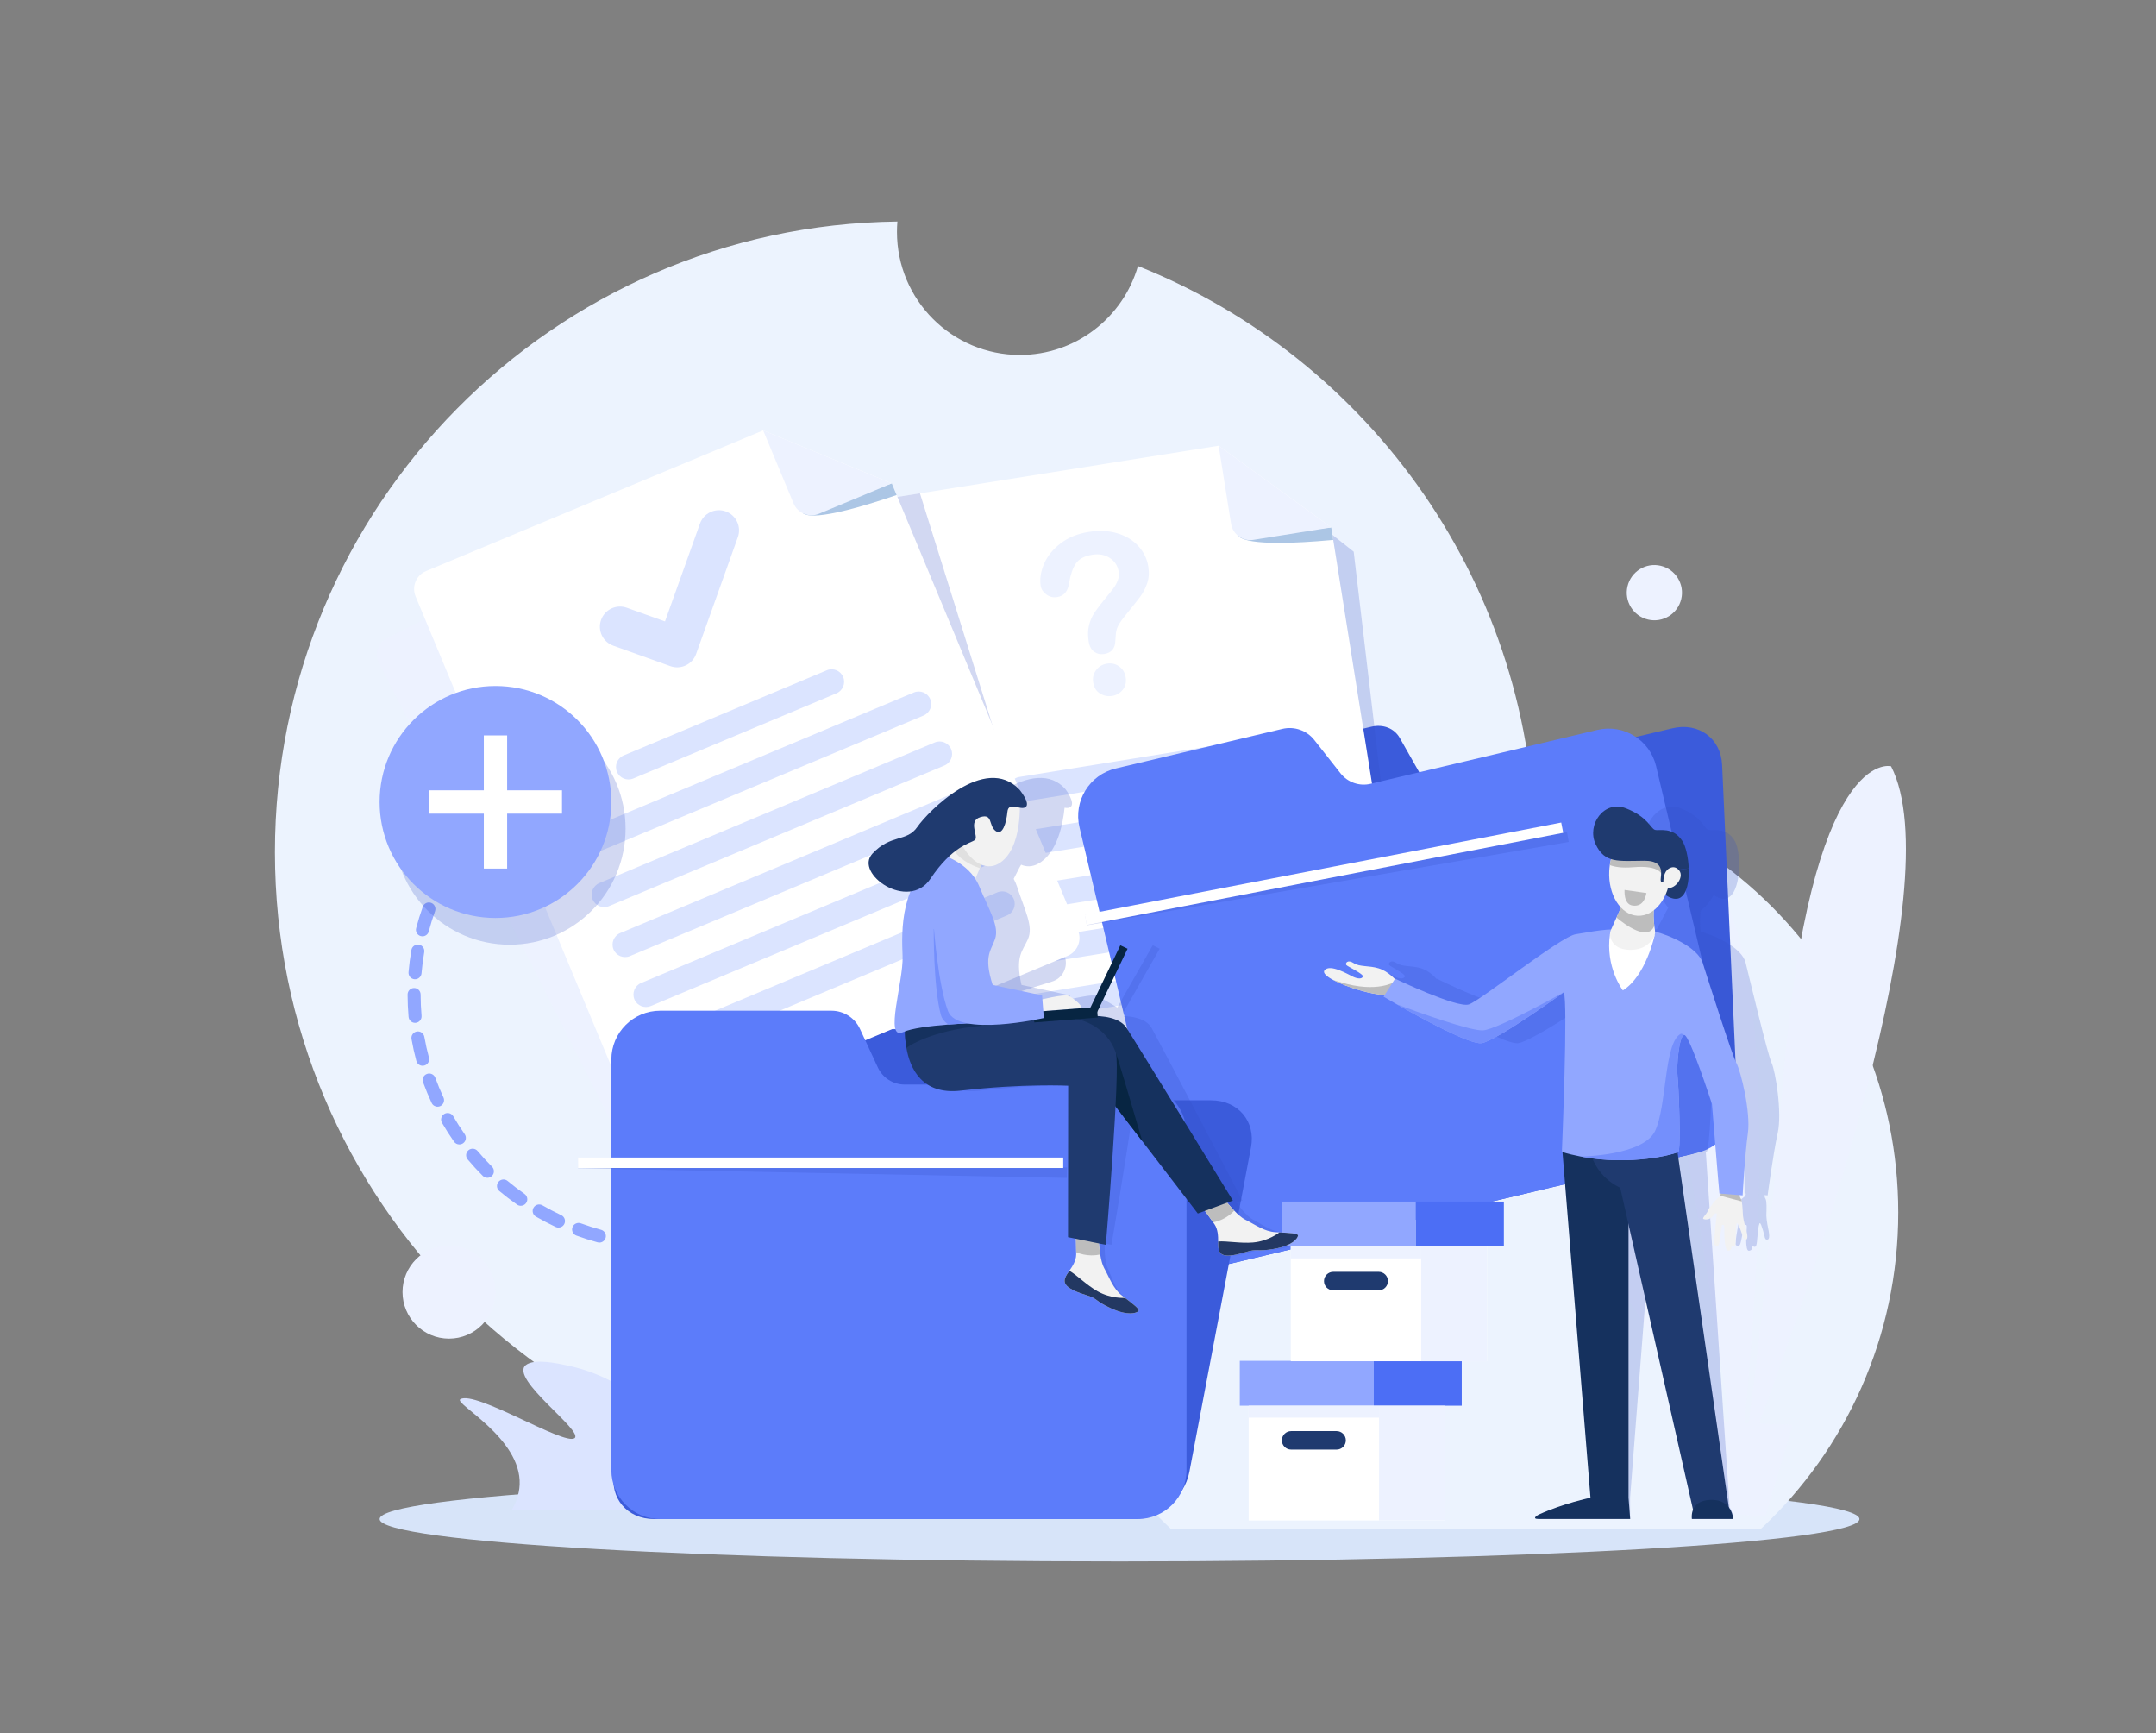 <svg width="326" height="262" viewBox="0 0 326 262" fill="none" xmlns="http://www.w3.org/2000/svg">
<rect x="0" y="0" width="326" height="262" fill="#808080" stroke="none"/>
<g clip-path="url(#clip0_6895_79097)">
<path d="M232.107 128.823C232.107 181.479 189.454 224.166 136.838 224.166C84.221 224.166 41.568 181.479 41.568 128.823C41.568 76.55 83.603 34.101 135.693 33.487C135.649 34.006 135.627 34.531 135.627 35.061C135.627 45.331 143.945 53.655 154.207 53.655C162.685 53.655 169.834 47.975 172.066 40.211C207.244 54.229 232.107 88.621 232.107 128.823Z" fill="#ECF3FE"/>
<path d="M169.28 236.041C231.07 236.041 281.16 233.172 281.16 229.632C281.16 226.092 231.07 223.222 169.28 223.222C107.491 223.222 57.4 226.092 57.4 229.632C57.4 233.172 107.491 236.041 169.28 236.041Z" fill="#D7E4F9"/>
<path d="M102.263 218.332C100.904 215.415 95.688 208.569 85.934 206.446C84.338 206.099 80.794 205.327 79.51 206.354C76.958 208.394 88.35 216.35 86.871 217.411C85.299 218.537 71.883 210.152 69.605 211.514C68.535 212.153 78.857 217.356 78.573 224.413C78.508 226.008 77.925 227.334 77.368 228.283H105.232C105.232 228.283 105.609 225.519 102.263 218.332Z" fill="#DBE4FF"/>
<path d="M176.988 231.067H266.308C279.057 219.127 287.026 202.137 287.026 183.284C287.026 147.149 257.755 117.856 221.648 117.856C185.54 117.856 156.27 147.149 156.27 183.284C156.27 202.137 164.238 219.127 176.988 231.067Z" fill="#ECF3FE"/>
<path d="M285.94 115.838C285.94 115.838 273.794 112.477 269.565 163.827C267.197 192.58 265.475 207.537 264.418 215.134L263.764 215.11C265.9 193.325 269.298 144.806 258.689 132.892C258.689 132.892 247.951 132.706 255.384 175.983C258.759 195.63 260.555 207.703 261.511 215.03L260.808 215.004C255.006 198.023 242.3 164.368 231.241 159.427C231.241 159.427 223.483 162.762 242.768 191.384C250.189 202.398 255.041 209.875 258.204 214.91L252.975 214.722L256.727 228.528L266.919 229.248L271.077 215.373L265.979 215.189C273.875 194.084 295.081 133.608 285.94 115.838Z" fill="#EDF2FF"/>
<path d="M158.1 150.023L101.421 178.723C99.482 179.704 97.117 178.927 96.136 176.988L57.262 100.097C56.598 98.783 57.124 97.179 58.436 96.515L116.248 67.242C118.186 66.26 120.552 67.037 121.532 68.977L159.833 144.734C160.815 146.674 160.039 149.042 158.1 150.023Z" fill="#EDF2FF"/>
<path d="M73.553 124.54C73.303 124.54 73.053 124.446 72.861 124.256C72.474 123.873 72.471 123.249 72.853 122.861C73.256 122.453 73.674 122.048 74.095 121.658C74.494 121.288 75.117 121.312 75.487 121.712C75.856 122.111 75.832 122.735 75.433 123.105C75.034 123.475 74.636 123.86 74.254 124.247C74.061 124.442 73.808 124.54 73.553 124.54Z" fill="#91A7FF"/>
<path d="M100.566 189.168L100.388 189.168C99.844 189.165 99.404 188.722 99.407 188.177C99.41 187.634 99.85 187.196 100.392 187.196C100.394 187.196 100.395 187.196 100.397 187.196L100.568 187.197C101.576 187.197 102.597 187.154 103.603 187.071C104.145 187.026 104.622 187.429 104.667 187.972C104.712 188.515 104.309 188.991 103.766 189.036C102.707 189.124 101.63 189.168 100.566 189.168ZM97.103 189.009C97.073 189.009 97.042 189.008 97.012 189.005C95.895 188.902 94.769 188.749 93.664 188.549C93.128 188.453 92.772 187.94 92.87 187.403C92.966 186.868 93.479 186.512 94.014 186.609C95.064 186.799 96.133 186.944 97.193 187.042C97.735 187.091 98.134 187.572 98.084 188.114C98.036 188.625 97.606 189.009 97.103 189.009ZM90.627 187.839C90.541 187.839 90.454 187.828 90.368 187.805C89.285 187.51 88.203 187.165 87.148 186.778C86.638 186.591 86.375 186.025 86.563 185.513C86.75 185.002 87.316 184.739 87.827 184.927C88.828 185.295 89.857 185.623 90.885 185.902C91.41 186.045 91.72 186.586 91.577 187.112C91.457 187.55 91.06 187.839 90.627 187.839ZM84.446 185.571C84.305 185.571 84.164 185.541 84.029 185.478C83.013 185.002 82.004 184.476 81.032 183.914C80.561 183.642 80.4 183.038 80.672 182.567C80.944 182.095 81.547 181.934 82.018 182.206C82.94 182.739 83.898 183.239 84.864 183.691C85.356 183.922 85.569 184.509 85.338 185.002C85.171 185.361 84.816 185.571 84.446 185.571ZM78.745 182.275C78.55 182.275 78.353 182.218 78.181 182.097C77.261 181.453 76.358 180.761 75.497 180.041C75.08 179.691 75.024 179.07 75.374 178.652C75.723 178.234 76.344 178.179 76.761 178.529C77.578 179.213 78.436 179.87 79.31 180.482C79.756 180.794 79.865 181.408 79.553 181.855C79.361 182.129 79.056 182.275 78.745 182.275ZM73.696 178.046C73.445 178.046 73.193 177.95 73 177.758C72.205 176.964 71.435 176.126 70.712 175.266C70.362 174.85 70.415 174.227 70.831 173.877C71.248 173.527 71.869 173.58 72.219 173.996C72.905 174.812 73.636 175.608 74.391 176.362C74.776 176.746 74.777 177.371 74.393 177.756C74.201 177.949 73.949 178.046 73.696 178.046ZM69.457 173.003C69.147 173.003 68.842 172.857 68.65 172.584C68.005 171.664 67.393 170.704 66.831 169.73C66.558 169.259 66.719 168.656 67.191 168.384C67.661 168.111 68.264 168.272 68.536 168.744C69.07 169.668 69.651 170.579 70.263 171.452C70.576 171.897 70.468 172.512 70.023 172.825C69.851 172.945 69.653 173.003 69.457 173.003ZM66.16 167.299C65.789 167.299 65.435 167.089 65.267 166.73C64.792 165.712 64.356 164.661 63.971 163.605C63.784 163.094 64.048 162.528 64.559 162.342C65.07 162.155 65.635 162.419 65.822 162.93C66.187 163.932 66.6 164.929 67.052 165.896C67.282 166.389 67.069 166.976 66.576 167.207C66.442 167.269 66.3 167.299 66.16 167.299ZM63.904 161.11C63.469 161.11 63.072 160.82 62.954 160.379C62.663 159.295 62.416 158.184 62.222 157.076C62.127 156.54 62.485 156.029 63.02 155.934C63.556 155.839 64.067 156.198 64.162 156.733C64.347 157.784 64.581 158.839 64.857 159.868C64.998 160.394 64.686 160.935 64.161 161.076C64.075 161.099 63.989 161.11 63.904 161.11ZM62.759 154.622C62.254 154.622 61.824 154.236 61.779 153.723C61.68 152.604 61.63 151.468 61.629 150.343C61.628 149.799 62.069 149.357 62.613 149.357C62.613 149.357 62.613 149.357 62.614 149.357C63.158 149.357 63.599 149.797 63.599 150.341C63.601 151.409 63.648 152.489 63.741 153.55C63.789 154.093 63.388 154.571 62.846 154.619C62.818 154.621 62.788 154.622 62.759 154.622ZM62.754 148.034C62.726 148.034 62.697 148.032 62.669 148.03C62.127 147.983 61.725 147.506 61.772 146.963C61.867 145.845 62.013 144.716 62.205 143.609C62.297 143.073 62.808 142.713 63.344 142.806C63.88 142.898 64.239 143.409 64.146 143.946C63.964 144.997 63.826 146.069 63.736 147.132C63.691 147.646 63.26 148.034 62.754 148.034ZM63.877 141.542C63.794 141.542 63.709 141.531 63.625 141.509C63.099 141.37 62.785 140.831 62.924 140.305C63.21 139.218 63.546 138.131 63.925 137.074C64.109 136.561 64.672 136.294 65.185 136.478C65.697 136.662 65.963 137.226 65.78 137.739C65.421 138.743 65.101 139.775 64.83 140.807C64.713 141.249 64.314 141.542 63.877 141.542ZM66.096 135.339C65.958 135.339 65.819 135.31 65.685 135.249C65.191 135.022 64.974 134.437 65.201 133.941C65.669 132.92 66.188 131.907 66.743 130.931C67.013 130.458 67.614 130.293 68.087 130.562C68.56 130.832 68.725 131.433 68.456 131.907C67.929 132.834 67.436 133.795 66.992 134.764C66.826 135.126 66.469 135.339 66.096 135.339ZM69.353 129.613C69.159 129.613 68.965 129.557 68.793 129.439C68.345 129.129 68.233 128.515 68.543 128.067C69.181 127.142 69.868 126.235 70.584 125.37C70.932 124.951 71.552 124.893 71.972 125.24C72.391 125.588 72.449 126.209 72.101 126.629C71.421 127.45 70.769 128.311 70.164 129.189C69.973 129.465 69.665 129.613 69.353 129.613Z" fill="#91A7FF"/>
<path d="M106.96 188.622C106.49 188.622 106.073 188.284 105.991 187.803C105.899 187.267 106.259 186.757 106.795 186.665C107.333 186.572 107.875 186.466 108.405 186.35C108.937 186.234 109.461 186.571 109.578 187.103C109.694 187.635 109.357 188.161 108.825 188.276C108.266 188.398 107.695 188.51 107.128 188.607C107.072 188.618 107.016 188.622 106.96 188.622Z" fill="#91A7FF"/>
<path d="M214.538 116.637L211.657 111.558C210.826 110.093 209.143 109.428 207.344 109.856L182.138 115.844C178.173 116.785 175.106 120.788 175.287 124.785L175.454 128.488L178.04 185.618C178.22 189.614 181.581 192.09 185.545 191.149L255.8 174.458C259.765 173.517 262.832 169.514 262.651 165.517L260.393 115.623C260.212 111.627 256.852 109.15 252.887 110.092L218.598 118.238C216.904 118.641 215.32 118.016 214.538 116.637Z" fill="#3B5BDB"/>
<path opacity="0.22" d="M213.287 156.126L204.685 83.395H204.684V83.395H204.684L199.159 79.036L196.571 76.995L196.341 76.814L188.167 70.366V70.368L188.167 70.367L188.165 70.365L147.63 75.168H147.63L142.75 75.746L133.319 76.862C131.72 77.052 130.568 78.516 130.757 80.115L139.697 155.704L139.792 156.511L140.763 164.715C140.952 166.315 142.414 167.469 144.013 167.28L210.724 159.377C212.323 159.19 213.477 157.725 213.287 156.126Z" fill="#364FC7"/>
<path d="M210.376 155.41L144.036 165.987C142.446 166.24 140.939 165.145 140.686 163.555L139.386 155.396L139.258 154.594L127.292 79.425C127.039 77.835 128.132 76.326 129.722 76.072L139.101 74.577L143.953 73.803H143.954L184.263 67.376L184.265 67.377L189.741 71.352L192.928 73.662L195.596 75.598L201.291 79.731H201.292L212.805 152.058C213.059 153.647 211.966 155.156 210.376 155.41Z" fill="white"/>
<path d="M187.164 80.964C187.456 81.177 188.156 82.851 201.592 81.619L201.291 79.731L187.164 80.964Z" fill="#ACC6E5"/>
<path d="M186.145 79.181C186.398 80.772 187.906 81.865 189.495 81.612L201.292 79.731L184.266 67.375L186.145 79.181Z" fill="#EDF2FF"/>
<path d="M186.241 116.101L154.708 121.183C153.683 121.348 152.708 120.644 152.544 119.618C152.379 118.593 153.082 117.618 154.108 117.453L185.641 112.371C186.666 112.206 187.64 112.91 187.805 113.936C187.97 114.962 187.266 115.936 186.241 116.101Z" fill="#DBE4FF"/>
<path d="M198.937 122.348L144.639 131.098C143.614 131.264 142.64 130.56 142.475 129.534C142.31 128.508 143.014 127.533 144.039 127.368L198.337 118.618C199.362 118.453 200.336 119.157 200.501 120.183C200.666 121.209 199.962 122.183 198.937 122.348Z" fill="#DBE4FF"/>
<path d="M200.238 130.432L145.94 139.182C144.915 139.347 143.941 138.643 143.776 137.618C143.611 136.592 144.314 135.617 145.34 135.452L199.638 126.702C200.663 126.537 201.637 127.241 201.802 128.267C201.966 129.292 201.263 130.267 200.238 130.432Z" fill="#DBE4FF"/>
<path d="M201.539 138.515L147.241 147.266C146.216 147.431 145.242 146.727 145.077 145.701C144.912 144.675 145.615 143.7 146.641 143.535L200.939 134.785C201.964 134.62 202.938 135.324 203.103 136.35C203.268 137.376 202.564 138.35 201.539 138.515Z" fill="#DBE4FF"/>
<path d="M202.826 146.601L148.528 155.351C147.503 155.516 146.529 154.812 146.364 153.787C146.199 152.761 146.902 151.786 147.927 151.621L202.225 142.871C203.25 142.706 204.224 143.41 204.389 144.436C204.554 145.461 203.851 146.436 202.826 146.601Z" fill="#DBE4FF"/>
<path d="M170.208 102.367C170.099 101.681 169.773 101.142 169.23 100.747C168.688 100.353 168.074 100.211 167.389 100.32C166.693 100.43 166.142 100.758 165.737 101.303C165.333 101.847 165.185 102.462 165.294 103.148C165.417 103.922 165.76 104.484 166.324 104.835C166.887 105.186 167.5 105.31 168.164 105.204C168.806 105.102 169.338 104.795 169.759 104.281C170.179 103.768 170.329 103.13 170.208 102.367ZM173.631 85.66C173.445 84.484 172.943 83.447 172.125 82.55C171.307 81.653 170.249 81.009 168.948 80.618C167.648 80.227 166.208 80.158 164.63 80.408C162.933 80.678 161.502 81.263 160.34 82.163C159.177 83.063 158.348 84.095 157.853 85.263C157.357 86.43 157.192 87.532 157.356 88.566C157.436 89.067 157.72 89.499 158.206 89.862C158.694 90.227 159.242 90.36 159.852 90.263C160.885 90.099 161.49 89.372 161.664 88.082C161.87 86.844 162.207 85.877 162.677 85.183C163.147 84.489 163.981 84.046 165.178 83.856C166.2 83.693 167.083 83.86 167.826 84.356C168.568 84.853 169.009 85.536 169.147 86.407C169.218 86.854 169.178 87.284 169.026 87.699C168.874 88.114 168.668 88.502 168.407 88.861C168.147 89.221 167.716 89.761 167.117 90.482C166.433 91.305 165.897 92.007 165.51 92.587C165.122 93.169 164.84 93.816 164.664 94.531C164.486 95.246 164.471 96.061 164.617 96.975C164.732 97.705 165.012 98.225 165.458 98.533C165.903 98.843 166.408 98.952 166.975 98.862C168.063 98.688 168.621 98.019 168.647 96.854C168.683 96.301 168.713 95.914 168.739 95.692C168.766 95.47 168.816 95.244 168.891 95.015C168.966 94.786 169.096 94.525 169.278 94.234C169.46 93.942 169.71 93.599 170.026 93.201C171.175 91.791 171.967 90.791 172.405 90.202C172.841 89.613 173.192 88.941 173.457 88.184C173.719 87.428 173.778 86.587 173.631 85.66Z" fill="#EDF2FF"/>
<path d="M202.697 116.903L198.732 111.865C197.588 110.412 195.705 109.755 193.905 110.183L168.699 116.171C164.734 117.112 162.283 121.092 163.225 125.06L164.097 128.736L177.552 185.458C178.493 189.426 182.47 191.879 186.434 190.937L256.688 174.246C260.653 173.305 263.104 169.325 262.163 165.357L250.412 115.82C249.471 111.852 245.493 109.399 241.529 110.341L207.24 118.487C205.547 118.89 203.775 118.272 202.697 116.903Z" fill="#5C7CFA"/>
<path opacity="0.22" d="M236.929 125.713L164.068 138.315L164.337 139.873L237.198 127.271L236.929 125.713Z" fill="#364FC7"/>
<path d="M236.065 124.342L164.02 138.273L164.319 139.826L236.364 125.895L236.065 124.342Z" fill="white"/>
<path d="M144.31 163.836L142.679 158.229C142.208 156.611 140.724 155.576 138.875 155.576H112.969C108.894 155.576 104.986 158.761 104.24 162.691L103.548 166.333L92.878 222.516C92.132 226.446 94.83 229.632 98.904 229.632H171.111C175.186 229.632 179.094 226.446 179.84 222.516L189.158 173.449C189.905 169.519 187.206 166.334 183.132 166.334H147.89C146.15 166.333 144.752 165.358 144.31 163.836Z" fill="#3B5BDB"/>
<path opacity="0.22" d="M159.114 148.366L149.597 151.351L146.829 152.219L139.258 154.594L127.292 79.424C127.039 77.834 128.132 76.325 129.722 76.071L139.101 74.576L152.791 118.346L153.632 121.038L155.057 125.593L156.197 129.236L157.526 133.487L158.667 137.132L159.997 141.383L161.033 144.695C161.068 144.806 161.095 144.918 161.117 145.029C161.385 146.464 160.539 147.919 159.114 148.366Z" fill="#364FC7"/>
<path d="M134.842 73.07L163.002 140.668C163.622 142.155 162.913 143.878 161.427 144.498L99.423 170.367C97.937 170.987 96.215 170.278 95.596 168.791L62.839 90.159C62.22 88.672 62.929 86.949 64.415 86.329L115.391 65.061L121.649 67.638L128.335 70.39L134.842 73.07Z" fill="white"/>
<path d="M121.398 77.588C121.732 77.727 122.806 79.189 135.576 74.834L134.841 73.069L121.398 77.588Z" fill="#ACC6E5"/>
<path d="M119.989 76.095C120.609 77.581 122.331 78.29 123.816 77.671L134.842 73.07L115.393 65.06L119.989 76.095Z" fill="#EDF2FF"/>
<path d="M103.693 100.585C102.989 100.918 102.158 100.982 101.367 100.7L92.724 97.605C91.141 97.038 90.318 95.296 90.884 93.712C91.45 92.129 93.192 91.305 94.773 91.871L100.552 93.94L105.84 79.147C106.407 77.564 108.148 76.74 109.73 77.306C111.312 77.873 112.136 79.615 111.57 81.199L105.256 98.859C104.974 99.65 104.396 100.252 103.693 100.585Z" fill="#DBE4FF"/>
<path d="M126.481 104.806L95.757 117.684C94.8 118.086 93.688 117.63 93.286 116.672C92.885 115.713 93.341 114.601 94.298 114.199L125.022 101.32C125.98 100.919 127.091 101.375 127.493 102.333C127.894 103.292 127.439 104.405 126.481 104.806Z" fill="#DBE4FF"/>
<path d="M139.645 108.165L88.918 129.429C87.96 129.83 86.848 129.375 86.447 128.416C86.046 127.458 86.501 126.345 87.459 125.943L138.186 104.679C139.144 104.278 140.255 104.734 140.657 105.692C141.058 106.651 140.603 107.764 139.645 108.165Z" fill="#DBE4FF"/>
<path d="M142.805 115.717L92.078 136.981C91.12 137.382 90.008 136.927 89.607 135.968C89.206 135.01 89.661 133.897 90.619 133.495L141.346 112.231C142.304 111.83 143.416 112.286 143.817 113.244C144.219 114.203 143.763 115.316 142.805 115.717Z" fill="#DBE4FF"/>
<path d="M145.965 123.269L95.238 144.533C94.28 144.934 93.168 144.479 92.767 143.52C92.366 142.562 92.821 141.449 93.779 141.047L144.506 119.784C145.464 119.382 146.576 119.838 146.977 120.796C147.378 121.755 146.923 122.867 145.965 123.269Z" fill="#DBE4FF"/>
<path d="M149.126 130.821L98.398 152.084C97.44 152.486 96.329 152.03 95.927 151.072C95.526 150.113 95.981 149.001 96.939 148.599L147.666 127.335C148.624 126.934 149.736 127.389 150.138 128.348C150.539 129.307 150.083 130.419 149.126 130.821Z" fill="#DBE4FF"/>
<path d="M152.274 138.378L101.547 159.641C100.589 160.043 99.477 159.587 99.076 158.629C98.674 157.67 99.13 156.558 100.087 156.156L150.815 134.892C151.773 134.491 152.884 134.946 153.286 135.905C153.687 136.863 153.232 137.977 152.274 138.378Z" fill="#DBE4FF"/>
<path d="M132.73 161.359L130.034 155.541C129.256 153.862 127.575 152.788 125.726 152.788H99.819C95.744 152.788 92.441 156.093 92.441 160.171V163.95V222.248C92.441 226.326 95.744 229.632 99.819 229.632H172.026C176.101 229.632 179.404 226.326 179.404 222.248V171.334C179.404 167.255 176.101 163.95 172.026 163.95H136.784C135.044 163.95 133.461 162.939 132.73 161.359Z" fill="#5C7CFA"/>
<path opacity="0.22" d="M161.347 176.481L87.422 175.023L87.391 176.604L161.316 178.062L161.347 176.481Z" fill="#364FC7"/>
<path d="M160.767 174.983H87.387V176.564H160.767V174.983Z" fill="white"/>
<path opacity="0.22" d="M197.202 186.669C196.974 186.41 195.744 186.367 194.436 186.298C194.247 186.29 194.061 186.278 193.872 186.268C192.185 186.162 190.974 185.157 189.462 184.367C188.992 184.121 188.45 183.602 187.935 183.013C187.591 182.619 187.259 182.195 186.968 181.802L187.865 181.481C187.865 181.481 175.926 158.671 174.156 155.438C173.453 154.153 171.731 153.687 169.912 153.593L169.919 152.949L175.351 143.416L174.301 142.896L168.943 152.3C168.943 152.3 166.457 150.809 165.777 150.524C165.254 150.305 162.854 150.816 161.782 151.061L161.788 150.469L154.46 148.893C153.453 144.515 154.652 143.757 155.438 141.957C156.287 140.014 154.961 137.674 153.758 133.96C153.629 133.564 153.465 133.2 153.276 132.861L154.095 131.244L154.398 130.716C155.187 131.054 156.06 131.063 156.961 130.576C159.946 128.96 160.752 124.333 160.968 122.103C161.31 122.161 161.632 122.172 161.87 121.992C162.663 121.392 161.138 119.339 161.138 119.339C156.416 113.906 147 122.701 145.205 125.009C143.409 127.318 141.085 126.058 138.038 129.057C135.721 131.341 139.627 135.222 143.294 134.756C141.546 138.296 141.345 142.144 141.227 144.543C141.04 148.36 137.239 157.362 140.277 156.022C140.368 155.982 140.467 155.942 140.573 155.905C140.519 156.549 140.485 157.428 140.562 158.388C140.823 161.539 142.293 165.549 148.218 164.867C157.788 163.771 164.511 164.122 164.511 164.122L162.438 187.02L163.612 187.262C163.568 187.989 163.518 188.725 163.469 189.294C163.459 189.425 163.446 189.548 163.436 189.66C163.347 190.565 162.711 191.441 162.189 192.097C162.189 192.097 162.189 192.097 162.189 192.096C162.074 192.241 161.959 192.388 161.85 192.538C161.69 192.759 161.543 192.989 161.432 193.237C160.899 194.424 162.46 195.155 164.351 195.755C164.407 195.772 164.459 195.789 164.51 195.806C164.514 195.808 164.518 195.809 164.521 195.81C164.546 195.819 164.568 195.826 164.592 195.834C164.621 195.844 164.651 195.854 164.678 195.864C164.679 195.864 164.679 195.864 164.68 195.864C166.166 196.391 165.678 196.679 167.993 197.781C170.462 198.958 171.776 198.5 172.093 198.187C172.128 198.152 172.143 198.108 172.139 198.057C172.112 197.702 171.186 196.971 170.214 196.174C170.073 196.059 169.935 195.945 169.795 195.829C168.551 194.786 168.192 193.225 167.478 191.681C167.255 191.201 167.135 190.441 167.075 189.638C167.034 189.074 167.022 188.49 167.023 187.965L168.056 188.177C168.056 188.177 170.191 175.858 171.399 167.239L174.978 172.518L182.386 183.441L183.493 183.045C183.89 183.657 184.292 184.29 184.589 184.779C184.657 184.887 184.715 184.988 184.771 185.081C185.213 185.832 185.161 186.868 185.082 187.669H185.082C185.065 187.848 185.048 188.028 185.04 188.209C185.027 188.468 185.031 188.726 185.077 188.979C185.294 190.197 187.078 189.882 189.075 189.279C189.172 189.25 189.261 189.225 189.346 189.201C191.034 188.733 190.724 189.253 193.422 188.793C196.257 188.31 197.14 187.215 197.238 186.795C197.247 186.748 197.235 186.707 197.202 186.669Z" fill="#364FC7"/>
<path opacity="0.22" d="M77.068 142.808C86.745 142.808 94.589 134.957 94.589 125.273C94.589 115.589 86.745 107.738 77.068 107.738C67.391 107.738 59.547 115.589 59.547 125.273C59.547 134.957 67.391 142.808 77.068 142.808Z" fill="#364FC7"/>
<path d="M74.92 138.769C84.596 138.769 92.441 130.918 92.441 121.234C92.441 111.55 84.596 103.699 74.92 103.699C65.243 103.699 57.398 111.55 57.398 121.234C57.398 130.918 65.243 138.769 74.92 138.769Z" fill="#91A7FF"/>
<path d="M84.978 119.47H76.683V111.169H73.157V119.47H64.861V122.998H73.157V131.3H76.683V122.998H84.978V119.47Z" fill="white"/>
<path opacity="0.22" d="M268.797 171.301C269.496 168.13 268.451 161.9 267.868 160.654C267.285 159.409 264.724 148.646 263.947 145.532C263.357 143.166 259.068 141.302 257.131 140.834C257.13 140.834 257.129 140.834 257.129 140.834C257.133 140.753 257.133 140.671 257.125 140.59C257.11 140.408 257.093 140.189 257.081 139.947C257.046 139.238 257.046 138.336 257.189 137.603C257.941 137.05 258.608 136.25 259.122 135.285C261.755 137.16 262.84 134.225 262.955 131.281C263.02 129.6 262.77 127.918 262.309 127.124C261.031 124.917 258.948 125.646 258.303 125.449C257.659 125.253 257.397 123.505 254.176 122.197C250.955 120.889 248.019 124.66 249.156 127.601C249.66 128.905 250.356 129.553 251.315 129.868C251.217 130.162 251.132 130.464 251.062 130.776C250.998 131.062 250.946 131.356 250.907 131.654C250.615 133.923 251.169 135.963 252.251 137.201L251.458 138.705L250.511 140.502C248.615 140.581 246.726 140.987 245.094 141.229C242.804 141.569 229.945 151.234 228.124 151.838C226.304 152.443 217.258 147.949 217.258 147.949L217.225 147.996C216.834 147.567 216.006 146.726 214.889 146.382C213.415 145.929 212.055 146.194 211.178 145.589C210.3 144.985 209.873 145.626 210.042 145.872C210.212 146.118 212.597 147.232 212.414 147.628C212.233 148.025 211.597 147.968 210.959 147.665C210.323 147.363 207.573 145.608 206.677 146.704C206.373 147.074 206.928 147.614 207.927 148.167C209.8 149.203 213.23 150.292 215.481 150.429L215.311 150.668C215.311 150.668 216.072 151.139 217.25 151.839C220.734 153.91 227.852 157.972 229.594 157.691C231.907 157.315 242.437 150.12 242.602 150.008C242.603 150.007 242.603 150.007 242.603 150.007C243.19 151.196 240.45 174.135 240.45 174.135C240.48 174.144 240.511 174.152 240.541 174.162L240.555 178.195L240.557 178.764L240.725 226.411C240.725 226.411 236.598 227.242 232.745 228.941C232.745 228.941 231.346 229.621 232.692 229.621C234.039 229.621 246.479 229.621 246.479 229.621L246.477 226.411L249.678 185.104L256.092 228.224C255.749 228.93 255.814 229.621 255.814 229.621H262.069C262.069 229.621 262.092 228.674 261.528 227.864L257.931 174.194C257.986 174.171 258.026 174.15 258.049 174.135C258.528 173.795 258.887 164.054 258.827 162.638C258.769 161.252 259.494 156.729 260.271 156.475C260.289 156.468 260.306 156.465 260.324 156.464C261.12 156.408 263.703 166.886 263.703 166.886C263.703 166.886 263.753 180.138 263.787 180.422L263.986 180.438C263.962 180.56 263.931 180.675 263.892 180.76C263.866 180.816 263.838 180.857 263.806 180.88C263.605 181.02 262.869 181.606 262.591 182.042C262.313 182.478 261.93 182.646 261.822 183.039C261.715 183.431 260.826 184.133 261.065 184.266C261.301 184.399 262.151 184.498 262.74 183.548C262.74 183.548 263.202 183.214 263.145 183.58C263.089 183.948 262.212 188.052 262.482 188.218C262.751 188.383 262.933 188.476 263.115 188.094C263.297 187.714 263.671 185.203 263.845 185.172C264.019 185.142 264.175 185.09 264.12 185.706C264.067 186.319 263.83 189.121 264.453 189.077C265.049 189.037 264.987 188.346 264.981 188.289C264.998 188.309 265.131 188.489 265.324 188.481C265.53 188.472 265.612 188.188 265.67 187.652C265.728 187.116 265.876 184.859 266.114 184.901C266.352 184.943 266.826 186.958 266.836 186.989C266.846 187.02 266.897 187.506 267.309 187.366C267.721 187.225 267.383 185.837 267.383 185.837C267.383 185.837 267.097 184.468 267.085 183.807C267.077 183.296 267.155 182.251 267.067 181.615C267.041 181.43 267.001 181.278 266.941 181.187C266.856 181.059 266.818 180.869 266.804 180.667L267.276 180.705C267.278 180.704 268.1 174.473 268.797 171.301Z" fill="#364FC7"/>
<path d="M211.167 148.25L211.039 148.433L209.62 150.441C207.377 150.378 203.658 149.243 201.628 148.167C200.586 147.613 199.989 147.074 200.264 146.703C201.075 145.607 203.962 147.363 204.621 147.665C205.282 147.967 205.923 148.024 206.073 147.627C206.224 147.231 203.754 146.117 203.564 145.872C203.376 145.626 203.754 144.984 204.678 145.588C205.601 146.193 206.941 145.928 208.45 146.381C209.96 146.834 211.035 148.156 211.167 148.25Z" fill="#F2F2F2"/>
<path d="M211.04 148.433L209.621 150.441C207.378 150.378 203.659 149.243 201.629 148.167C201.949 148.251 202.302 148.352 202.692 148.473C208.341 150.21 210.989 148.349 210.989 148.349L211.04 148.433Z" fill="#BDBDBD"/>
<path d="M264.048 187.364C263.647 187.505 263.559 187.019 263.546 186.988C263.535 186.957 262.905 184.942 262.664 184.9C262.422 184.857 262.449 187.114 262.432 187.651C262.415 188.187 262.356 188.471 262.15 188.479C261.957 188.488 261.81 188.308 261.792 188.288C261.802 188.344 261.918 189.035 261.324 189.076C260.706 189.119 260.725 186.318 260.731 185.704C260.738 185.089 260.586 185.141 260.415 185.171C260.243 185.201 260.063 187.712 259.911 188.093C259.758 188.475 259.569 188.382 259.287 188.216C259.004 188.051 259.563 183.946 259.591 183.578C259.619 183.212 259.183 183.546 259.183 183.546C258.668 184.497 257.811 184.397 257.564 184.264C257.315 184.132 258.15 183.43 258.226 183.038C258.303 182.644 258.674 182.476 258.918 182.041C259.162 181.604 259.852 181.018 260.043 180.878C260.074 180.856 260.098 180.814 260.12 180.758C260.23 180.468 260.219 179.809 260.23 179.787L260.259 179.468L263.01 179.732C263.01 179.732 262.901 180.778 263.2 181.185C263.267 181.276 263.319 181.428 263.36 181.613C263.497 182.249 263.5 183.294 263.548 183.805C263.611 184.467 264.002 185.835 264.002 185.835C264.002 185.835 264.45 187.223 264.048 187.364Z" fill="#F2F2F2"/>
<path d="M263.361 181.614L260.121 180.758C260.231 180.468 260.22 179.809 260.231 179.787L260.26 179.468L263.011 179.732C263.011 179.732 262.902 180.778 263.201 181.185C263.268 181.276 263.32 181.428 263.361 181.614Z" fill="#BDBDBD"/>
<path d="M251.691 135.192L252.682 131.609L255.347 131.28C255.462 134.27 254.575 137.252 251.691 135.192Z" fill="#1F3A6F"/>
<path d="M240.49 226.41C240.49 226.41 236.426 227.24 232.706 228.94C232.706 228.94 231.359 229.62 232.706 229.62C234.053 229.62 246.493 229.62 246.493 229.62L246.242 226.41L243.229 225.485L240.49 226.41Z" fill="#15315E"/>
<path d="M246.243 172.604V226.409H240.489L236.629 178.762L236.583 178.193L236.232 173.862L246.243 172.604Z" fill="#15315E"/>
<path d="M239.873 171.547C239.964 171.773 240.056 177.211 244.986 179.552L256.068 228.534L261.489 228.439L253.158 170.792L239.873 171.547Z" fill="#1F3A6F"/>
<path d="M255.829 229.619C255.829 229.619 255.35 226.844 258.637 226.73C261.923 226.617 262.083 229.619 262.083 229.619H255.829Z" fill="#15315E"/>
<path d="M264.29 171.301C263.838 174.473 263.498 180.704 263.498 180.704L259.989 180.42C259.933 180.136 258.857 166.885 258.857 166.885C258.857 166.885 255.461 156.406 254.67 156.462C254.651 156.464 254.634 156.466 254.618 156.474C253.86 156.728 253.485 161.251 253.651 162.637C253.82 164.052 254.216 173.794 253.763 174.133C253.36 174.437 246.692 176.319 238.987 174.828C238.986 174.828 238.986 174.828 238.986 174.828C238.057 174.649 237.113 174.42 236.163 174.133C236.163 174.133 237.125 151.195 236.446 150.005C236.446 150.005 236.446 150.005 236.445 150.007C236.289 150.119 226.317 157.315 224.032 157.689C222.312 157.972 214.879 153.909 211.235 151.838C210.003 151.138 209.205 150.666 209.205 150.666L210.941 147.947C210.941 147.947 220.335 152.441 222.109 151.836C223.882 151.232 235.993 141.567 238.257 141.227C240.522 140.887 243.269 140.22 245.91 140.598C247.441 140.817 248.345 141.185 248.892 141.213C249.43 141.241 249.738 140.71 250.263 140.834C252.237 141.302 256.669 143.165 257.443 145.531C258.461 148.646 261.857 159.408 262.536 160.653C263.215 161.899 264.744 168.13 264.29 171.301Z" fill="#91A7FF"/>
<path d="M250.194 141.379C250.194 141.379 248.874 147.566 245.384 149.719C245.384 149.719 242.689 146.183 243.444 141.171L250.194 141.379Z" fill="white"/>
<path d="M249.988 141.83C249.504 142.578 248.443 143.657 246.368 143.585C244.281 143.513 243.665 142.384 243.486 141.626C243.4 141.263 243.447 140.88 243.599 140.54L244.424 138.703L245.465 136.388L250.132 137.223C249.958 138.004 250.037 139.109 250.143 139.946C250.174 140.187 250.208 140.406 250.237 140.589C250.309 141.02 250.225 141.463 249.988 141.83Z" fill="#F2F2F2"/>
<path d="M250.143 139.946C249.189 142.402 245.631 139.71 244.424 138.703L245.465 136.388L250.132 137.223C249.958 138.005 250.037 139.11 250.143 139.946Z" fill="#BDBDBD"/>
<path d="M252.573 132.129C252.386 135.744 250.166 138.566 247.614 138.436C245.06 138.304 243.142 135.268 243.327 131.653C243.342 131.354 243.372 131.061 243.414 130.774C243.881 127.593 245.943 125.227 248.285 125.347C250.097 125.441 251.588 126.997 252.236 129.183C252.503 130.077 252.626 131.079 252.573 132.129Z" fill="#F2F2F2"/>
<path d="M248.949 134.997L245.644 134.529C245.644 134.529 245.451 136.713 246.875 136.894C248.3 137.075 248.763 135.962 248.949 134.997Z" fill="#BDBDBD"/>
<path d="M253.65 162.636C253.819 164.052 254.215 173.794 253.762 174.133C253.359 174.436 246.692 176.318 238.986 174.828C239.124 174.826 248.47 174.718 250.262 170.956C252.065 167.165 251.58 157.616 254.138 156.282C254.138 156.282 254.392 156.215 254.616 156.473C253.859 156.727 253.484 161.251 253.65 162.636Z" fill="#748FFC"/>
<path d="M236.446 150.007C236.29 150.119 226.318 157.315 224.033 157.689C222.313 157.972 214.88 153.909 211.236 151.838C214.533 153.059 222.489 155.921 224.285 155.755C226.547 155.546 236.293 150.091 236.446 150.007Z" fill="#748FFC"/>
<path d="M252.238 129.183L251.312 132.304C251.312 132.304 251.138 130.742 246.98 131.095C245.246 131.243 244.129 131.05 243.414 130.774C243.882 127.593 245.944 125.227 248.286 125.346C250.098 125.441 251.589 126.997 252.238 129.183Z" fill="#BDBDBD"/>
<path d="M245.862 122.196C249.185 123.504 249.583 125.251 250.242 125.448C250.902 125.644 252.929 124.915 254.379 127.123C254.9 127.917 255.281 129.6 255.346 131.279L252.682 131.608L252.813 131.132C252.813 131.132 251.895 133.468 251.252 133.327C250.61 133.185 252.528 130.088 248.616 130.117C244.704 130.147 242.626 130.541 241.262 127.599C239.896 124.658 242.54 120.888 245.862 122.196Z" fill="#1F3A6F"/>
<path d="M251.73 132.066C251.897 131.638 252.23 131.284 252.669 131.15C253.03 131.039 253.496 131.063 253.915 131.603C254.752 132.682 253.043 134.727 251.918 134.121L251.508 133.409C251.503 132.815 251.609 132.374 251.73 132.066Z" fill="#F2F2F2"/>
<path d="M218.486 212.494H188.807V229.849H218.486V212.494Z" fill="white"/>
<path d="M207.723 205.716H187.463V212.493H207.723V205.716Z" fill="#91A7FF"/>
<path d="M221.025 205.716H207.723V212.493H221.025V205.716Z" fill="#4C6EF5"/>
<path d="M218.486 212.494H208.521V229.849H218.486V212.494Z" fill="#EDF2FF"/>
<path d="M208.522 212.494H188.807V214.307H208.522V212.494Z" fill="#EDF2FF"/>
<path d="M202.103 219.132H195.225C194.453 219.132 193.828 218.507 193.828 217.735C193.828 216.963 194.453 216.337 195.225 216.337H202.103C202.874 216.337 203.499 216.963 203.499 217.735C203.499 218.507 202.874 219.132 202.103 219.132Z" fill="#1F3A6F"/>
<path d="M224.854 188.42H195.174V205.775H224.854V188.42Z" fill="white"/>
<path d="M214.09 181.642H193.83V188.419H214.09V181.642Z" fill="#91A7FF"/>
<path d="M227.393 181.642H214.09V188.419H227.393V181.642Z" fill="#4C6EF5"/>
<path d="M224.853 188.42H214.889V205.775H224.853V188.42Z" fill="#EDF2FF"/>
<path d="M214.889 188.42H195.174V190.233H214.889V188.42Z" fill="#EDF2FF"/>
<path d="M208.47 195.059H201.592C200.821 195.059 200.195 194.433 200.195 193.661C200.195 192.889 200.821 192.263 201.592 192.263H208.47C209.241 192.263 209.866 192.889 209.866 193.661C209.867 194.433 209.241 195.059 208.47 195.059Z" fill="#1F3A6F"/>
<path d="M196.265 186.796C196.207 187.216 195.421 188.312 192.63 188.794C189.839 189.278 190.271 188.679 188.326 189.281C186.382 189.884 184.626 190.199 184.301 188.98C184.186 188.552 184.186 188.107 184.19 187.672C184.197 186.87 184.156 185.834 183.646 185.083C183.583 184.991 183.514 184.889 183.438 184.781C182.473 183.396 180.564 180.873 180.564 180.873L184.398 180.33C184.398 180.33 185.47 181.812 186.627 183.014C187.195 183.602 187.783 184.122 188.275 184.367C189.858 185.158 191.159 186.163 192.855 186.269C193.045 186.279 193.233 186.29 193.423 186.299C194.923 186.378 196.319 186.423 196.265 186.796Z" fill="#F2F2F2"/>
<path d="M188.326 189.281C190.271 188.679 189.838 189.279 192.629 188.795C195.42 188.312 196.206 187.217 196.266 186.797C196.319 186.423 194.922 186.379 193.422 186.301L193.409 186.33C193.409 186.33 191.799 187.623 189.462 187.824C187.558 187.987 185.504 187.569 184.188 187.672C184.186 188.107 184.186 188.552 184.301 188.982C184.627 190.199 186.381 189.884 188.326 189.281Z" fill="#233862"/>
<path d="M186.627 183.015C186.235 183.439 185.157 184.438 183.438 184.782C182.473 183.396 180.564 180.874 180.564 180.874L184.398 180.33C184.399 180.33 185.471 181.813 186.627 183.015Z" fill="#BDBDBD"/>
<path d="M186.419 181.483L181.115 183.444L172.729 172.521L167.367 165.536L163.626 160.665L158.395 160.973L160.287 154.16C160.287 154.16 168.322 152.208 170.38 155.44C172.437 158.673 186.419 181.483 186.419 181.483Z" fill="#15315E"/>
<path d="M172.729 172.521L167.367 165.536L168.727 159.204C169.081 160.109 171.106 166.968 172.729 172.521Z" fill="#072542"/>
<path d="M172.143 198.189C171.855 198.502 170.583 198.96 168.008 197.784C165.432 196.608 166.131 196.358 164.184 195.757C162.239 195.158 160.613 194.426 161.039 193.24C161.189 192.822 161.443 192.456 161.694 192.099C162.157 191.444 162.715 190.568 162.723 189.662C162.724 189.55 162.726 189.427 162.724 189.296C162.719 187.611 162.586 184.458 162.586 184.458L166.054 186.173C166.054 186.173 166.092 187.998 166.36 189.639C166.491 190.444 166.679 191.203 166.945 191.682C167.798 193.227 168.297 194.787 169.634 195.831C169.784 195.947 169.933 196.062 170.084 196.176C171.276 197.088 172.4 197.912 172.143 198.189Z" fill="#F2F2F2"/>
<path d="M164.184 195.757C166.13 196.358 165.431 196.608 168.006 197.784C170.582 198.96 171.854 198.502 172.143 198.189C172.4 197.912 171.274 197.088 170.082 196.177L170.056 196.195C170.056 196.195 167.991 196.35 165.952 195.198C164.29 194.259 162.836 192.756 161.694 192.098C161.443 192.455 161.189 192.821 161.039 193.239C160.613 194.426 162.239 195.156 164.184 195.757Z" fill="#233862"/>
<path d="M166.358 189.639C165.792 189.768 164.335 189.982 162.722 189.295C162.718 187.61 162.584 184.457 162.584 184.457L166.053 186.172C166.053 186.173 166.09 187.998 166.358 189.639Z" fill="#BDBDBD"/>
<path d="M167.209 188.18L161.489 187.022L161.512 164.124C161.512 164.124 154.758 163.773 145.286 164.869C139.421 165.551 137.593 161.541 137.05 158.39C136.72 156.45 136.873 154.836 136.873 154.836C136.873 154.836 144.232 154.873 151.053 154.491C153.504 154.352 155.89 154.16 157.836 153.893C165.196 152.878 168.044 156.938 168.727 159.204C169.438 161.564 167.209 188.18 167.209 188.18Z" fill="#1F3A6F"/>
<path d="M151.051 154.49L151.081 154.87C142.698 155.221 138.506 157.422 137.048 158.39C136.718 156.45 136.871 154.836 136.871 154.836C136.871 154.836 144.23 154.872 151.051 154.49Z" fill="#15315E"/>
<path d="M157.103 151.186C157.103 151.186 160.854 150.241 161.559 150.526C162.264 150.811 163.99 152.301 163.412 152.394C162.835 152.486 155.88 152.976 155.88 152.976L155.762 151.483L157.103 151.186Z" fill="#F2F2F2"/>
<path d="M148.878 129.747L148.151 131.246L147.102 133.763L142.545 130.123L143.975 127.707L145.416 125.273L148.878 129.747Z" fill="#F2F2F2"/>
<path d="M148.88 129.747L148.153 131.246C144.996 130.086 144.18 128.691 143.977 127.707L145.418 125.273L148.88 129.747Z" fill="#E0E0E0"/>
<path d="M154.174 120.874C154.174 120.874 154.755 128.417 150.957 130.578C146.806 132.94 142.227 123.674 145.719 121.548C149.21 119.421 154.174 120.874 154.174 120.874Z" fill="#F2F2F2"/>
<path d="M150.454 141.959C149.779 143.902 148.515 144.63 150.476 150.003L150.834 154.532C150.834 154.532 147.141 154.583 143.427 154.873C140.623 155.093 137.805 155.448 136.552 156.025C133.634 157.364 136.63 148.363 136.475 144.545C136.32 140.728 136.045 133.239 142.195 129.163C142.195 129.163 146.521 130.247 148.057 133.964C149.592 137.676 151.128 140.017 150.454 141.959Z" fill="#91A7FF"/>
<path d="M150.499 150.286L150.834 154.54C150.834 154.54 147.141 154.59 143.427 154.881C142.839 154.505 142.426 154.022 142.262 153.415C141.106 149.172 141.187 140.443 141.187 140.443L147.299 140.892L148.575 149.691L150.499 150.286Z" fill="#748FFC"/>
<path d="M165.987 153.818L156.395 154.56L156.27 152.968L165.862 152.226L165.987 153.818Z" fill="#072542"/>
<path d="M165.709 153.386L164.613 152.865L169.4 142.897L170.496 143.418L165.709 153.386Z" fill="#072542"/>
<path d="M147.345 140.359L149.332 148.734L157.566 150.471L157.836 153.891C157.836 153.891 144.839 156.835 143.344 152.844C141.849 148.852 141.221 140.433 141.221 140.433L147.345 140.359Z" fill="#91A7FF"/>
<path d="M154.128 119.34C154.128 119.34 155.837 121.394 155.098 121.994C154.358 122.594 152.488 121.074 152.327 122.726C152.166 124.377 151.594 126.429 150.52 125.597C149.446 124.765 150.152 122.922 148.214 123.531C146.277 124.141 148.076 126.51 147.379 127.003C146.682 127.497 144.016 127.878 140.678 132.85C137.34 137.821 129.122 132.059 131.9 129.059C134.677 126.059 137.114 127.319 138.703 125.011C140.291 122.703 148.919 113.908 154.128 119.34Z" fill="#1F3A6F"/>
<path d="M67.892 202.356C71.774 202.356 74.92 199.207 74.92 195.322C74.92 191.437 71.774 188.288 67.892 188.288C64.01 188.288 60.863 191.437 60.863 195.322C60.863 199.207 64.01 202.356 67.892 202.356Z" fill="#EDF2FF"/>
<path d="M254.214 90.553C254.744 88.308 253.354 86.058 251.111 85.527C248.867 84.997 246.618 86.388 246.088 88.633C245.558 90.879 246.948 93.129 249.192 93.659C251.436 94.19 253.684 92.799 254.214 90.553Z" fill="#EDF2FF"/>
</g>
<defs>
<clipPath id="clip0_6895_79097">
<rect width="326" height="261" fill="white" transform="translate(0 0.5)"/>
</clipPath>
</defs>
</svg>
